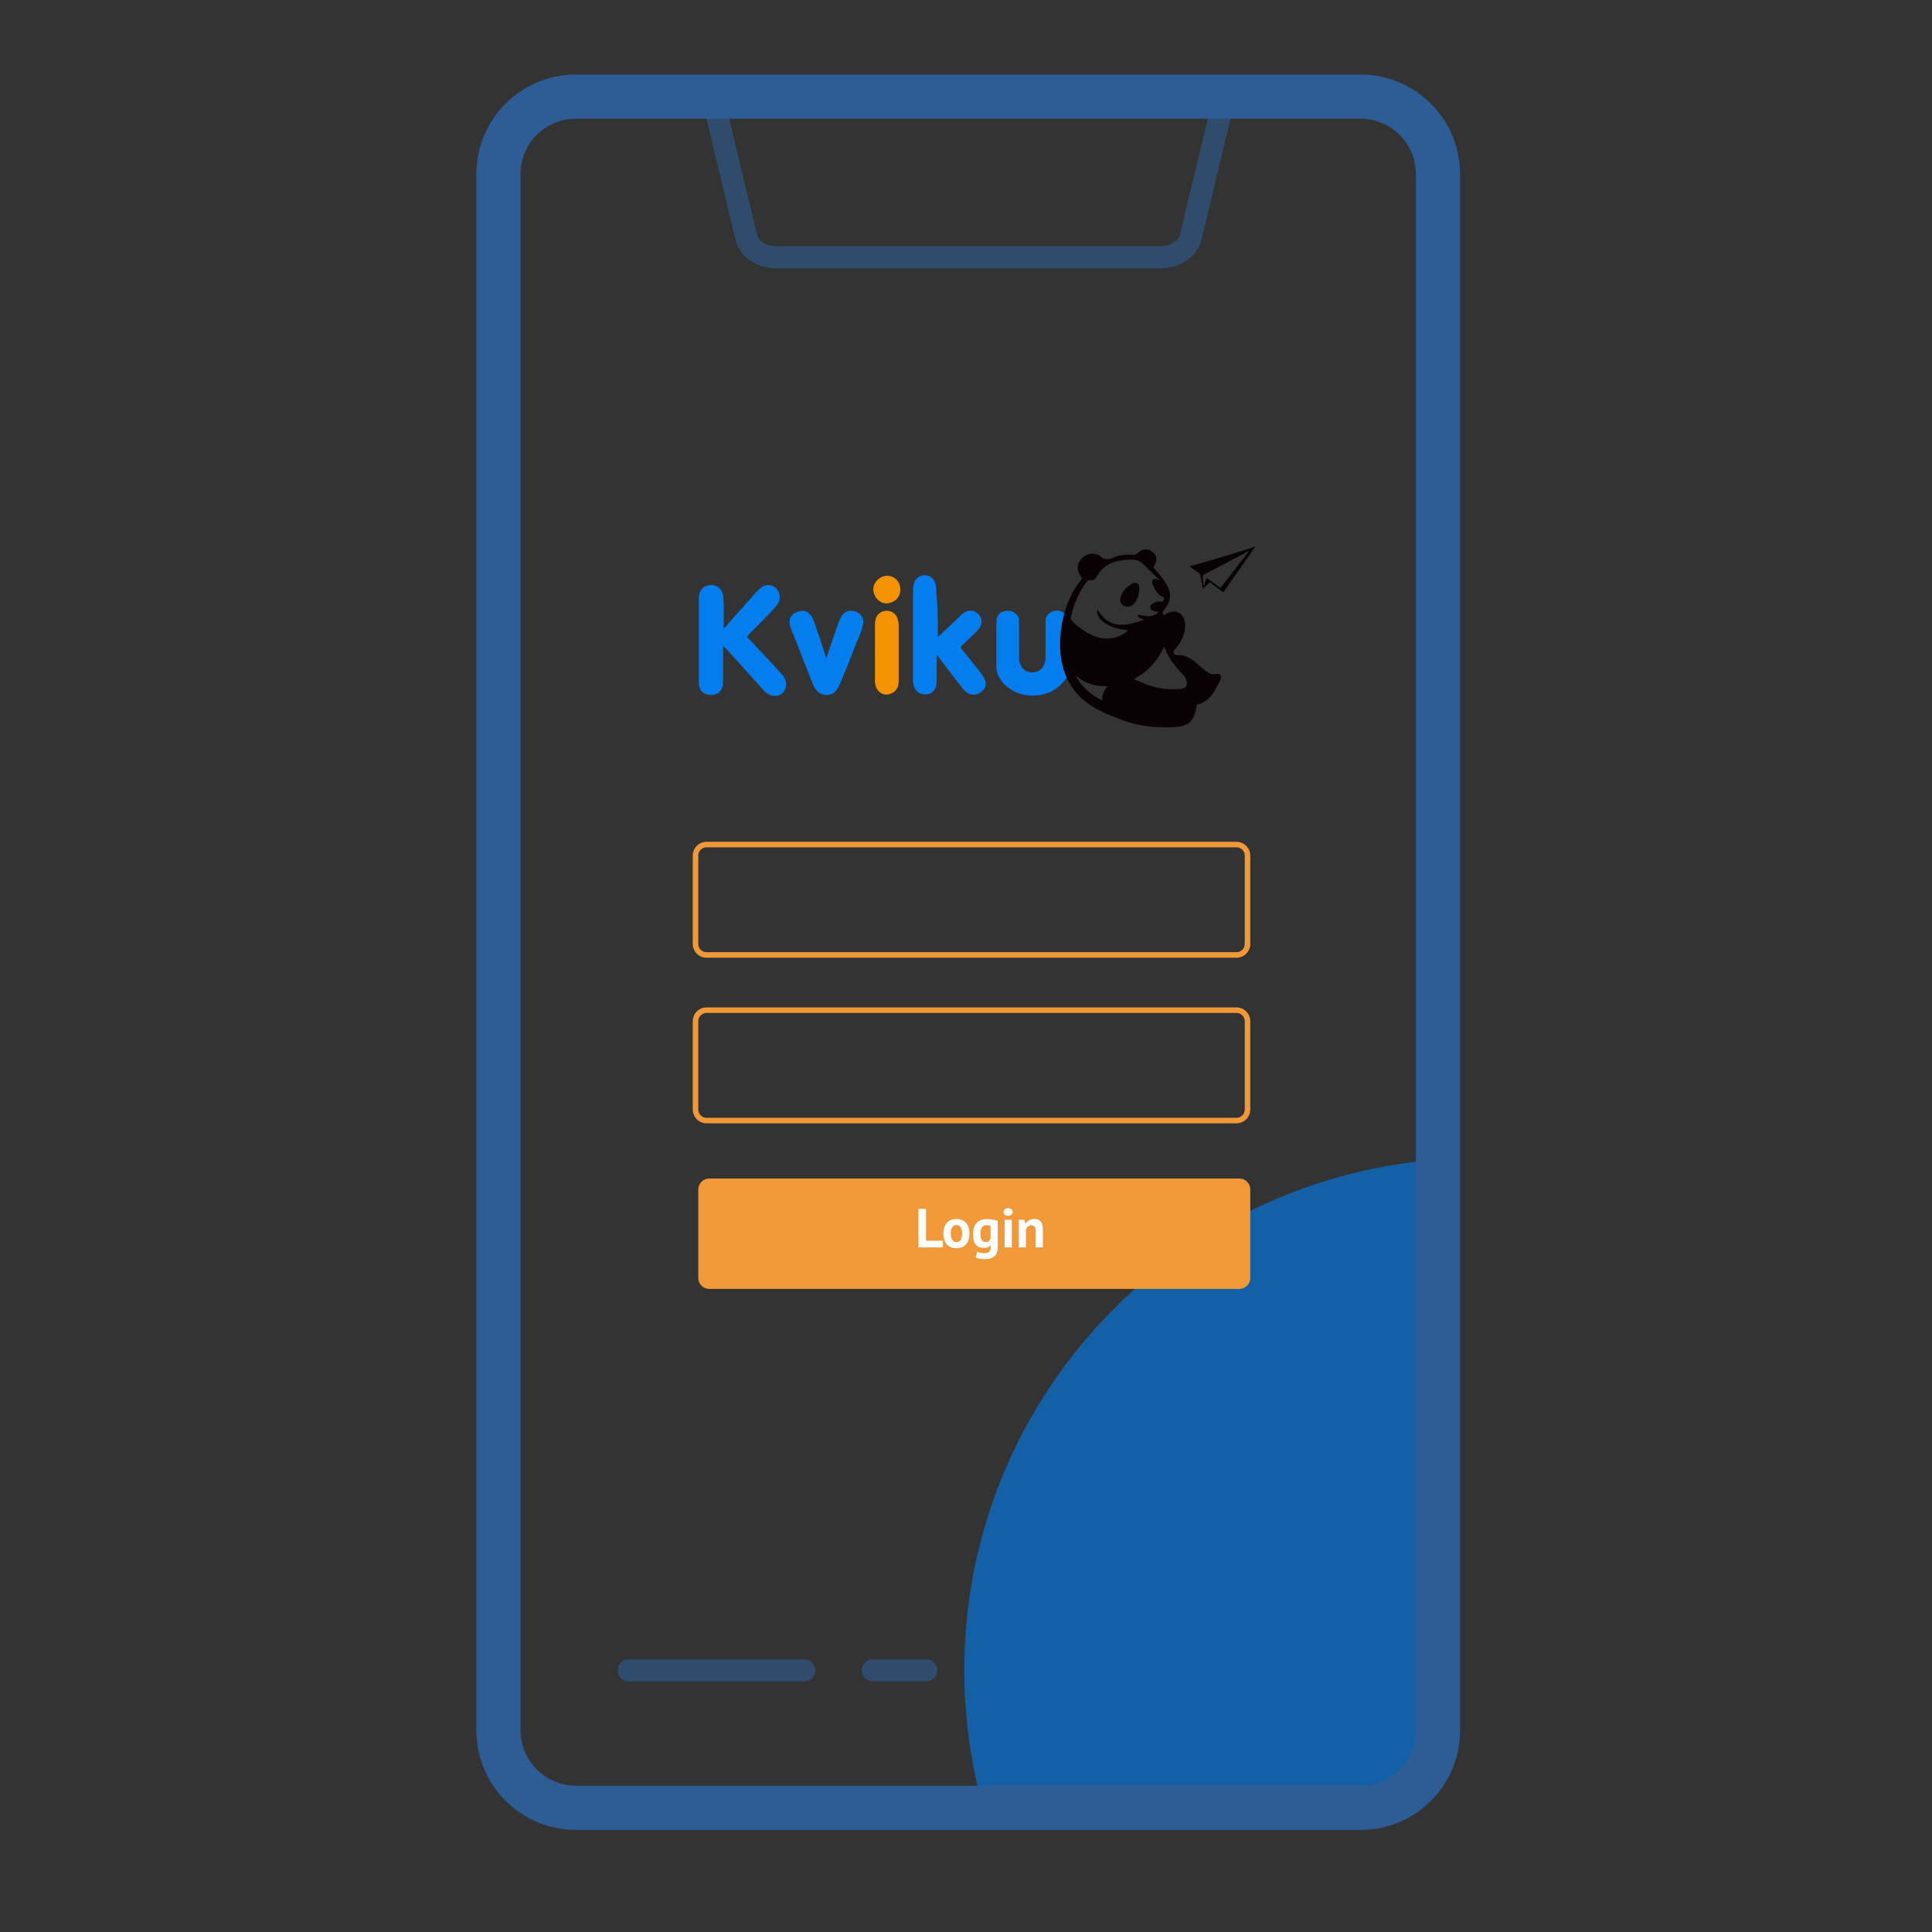 <svg width="115" height="115" fill="none" xmlns="http://www.w3.org/2000/svg"><rect width="100%" height="100%" fill="#333333" stroke="none"/><path opacity=".6" d="M57.4 99.426c0 2.825.395 5.585 1.117 8.181h20.24a6.38 6.38 0 006.375-6.374V69.066C69.59 70.478 57.4 83.523 57.4 99.426z" fill="#007FF3"/><path d="M80.993 107.607H34.27c-2.53 0-4.6-2.07-4.6-4.6V10.35c0-2.53 2.07-4.6 4.6-4.6h46.723c2.53 0 4.6 2.07 4.6 4.6v92.657c0 2.53-2.037 4.6-4.6 4.6z" stroke="#2D5D94" stroke-width="2.629" stroke-miterlimit="10" stroke-linecap="round" stroke-linejoin="round"/><path opacity=".6" d="M37.424 99.426h10.448m4.075 0h3.187m13.964-84.115H46.197c-.888 0-1.61-.492-1.775-1.182l-2.004-8.346h30.458l-2.004 8.346c-.164.657-.887 1.182-1.774 1.182z" stroke="#2D5D94" stroke-width="1.314" stroke-miterlimit="10" stroke-linecap="round"/><path d="M43.043 38.443v1.774c0 .197 0 .394-.032.592-.033.328-.33.558-.658.558-.361 0-.657-.164-.723-.493-.032-.098-.032-.23-.032-.328V35.65c0-.526.263-.822.723-.822.394 0 .657.23.722.625.066.558.033 1.15.033 1.741v.197c.132-.065.197-.164.263-.262l1.577-1.775c.099-.131.23-.23.329-.328.296-.263.657-.263.92-.033s.328.624.131.953c-.066.131-.197.23-.295.361-.46.493-.953.986-1.413 1.446-.132.131-.132.164 0 .295.657.69 1.281 1.348 1.905 2.038.165.164.296.361.296.624 0 .559-.493.887-1.019.624a1.027 1.027 0 01-.36-.296c-.724-.788-1.414-1.577-2.137-2.365l-.23-.23zm12.781-.526c.395-.361.789-.723 1.183-1.117.099-.098.23-.23.329-.296.328-.23.657-.197.92.066.23.263.23.624-.033.92a24.51 24.51 0 01-.92.887c-.132.099-.132.197-.033.296.361.427.69.854 1.051 1.314.099.132.198.263.263.395.165.295.099.59-.164.788-.263.23-.559.23-.854.066a1.256 1.256 0 01-.296-.296c-.493-.624-.986-1.281-1.511-1.971v1.182c0 .23 0 .428-.033.658a.645.645 0 01-.69.525.668.668 0 01-.657-.558c-.033-.132-.033-.296-.033-.427v-5.126c0-.131 0-.263.033-.394.065-.362.328-.592.657-.592.328 0 .591.23.657.559.033.131.033.296.033.427.098.92.098 1.84.098 2.694zm-6.636 1.282c.23-.723.46-1.38.69-2.038.033-.131.099-.263.165-.394.164-.361.525-.493.887-.361.361.131.526.46.427.821-.099.46-.329.887-.493 1.314-.263.723-.558 1.413-.854 2.136-.164.361-.329.69-.789.69s-.69-.296-.854-.69c-.263-.657-.526-1.347-.789-2.004-.164-.46-.361-.887-.525-1.347-.165-.493.065-.855.558-.953.329-.066.625.098.789.493.164.394.263.788.427 1.182.099.362.23.723.361 1.15z" fill="#047EEF"/><path d="M52.08 38.87v-1.676c0-.295.066-.591.361-.755.395-.197.855-.033.986.394.033.131.066.23.066.361v3.319c0 .296-.066.559-.361.723-.493.296-1.02-.033-1.052-.657V38.87z" fill="#F39301"/><path d="M53.59 35.091c0 .46-.328.789-.788.822-.493.033-.822-.46-.822-.822 0-.427.395-.821.822-.821.427 0 .788.329.788.821z" fill="#F39303"/><path d="M63.58 37.063c0-.296-.131-.526-.394-.657a.716.716 0 00-.756.131c-.131.099-.164.23-.197.395v2.234s0 .854-.789.854c-.788 0-.788-.854-.788-.854v-2.234a.468.468 0 00-.197-.395.716.716 0 00-.756-.131c-.296.098-.394.361-.394.657v2.596c0 .394.164.755.46 1.051.492.493 1.051.69 1.708.69.625 0 1.216-.197 1.709-.69.295-.296.46-.657.46-1.051-.066-.855-.066-1.709-.066-2.596z" fill="#047EEF"/><path d="M72.385 40.119c-.23.065-.427-.033-.592-.165-.23-.164-.427-.361-.624-.525-.296-.23-.624-.46-1.019-.428-.098 0-.197 0-.262-.098-.066-.131 0-.197.065-.263.362-.427.592-.887.592-1.446-.033-.657-.493-.953-1.085-.69-.065.033-.164.165-.23.066-.065-.099 0-.197.066-.263.033-.033.066-.066.066-.098.361-.46.361-.953.066-1.446-.197-.329-.46-.624-.69-.887-.066-.066-.099-.099-.033-.197.197-.362.164-.625-.099-.822-.263-.23-.624-.197-.887.066-.098.099-.164.099-.263.099-.394-.033-.788 0-1.183.164-.295.131-.558.164-.788-.099a.25.25 0 00-.165-.066c-.361-.131-.755-.032-.985.296-.263.329-.23.657 0 .986.033.066.098.099.033.197-1.216 1.446-1.446 3.68-1.15 4.994.394 1.807 1.708 2.53 2.234 2.793.427.23.887.395 1.314.559 1.019.394 2.103.493 3.187.427.855-.066 1.117-.362 1.282-1.249 0-.065 0-.098.066-.098.722-.165.985-.789 1.314-1.38.164-.329 0-.493-.23-.427zm-6.769 1.577c-.723-.362-1.248-.822-1.61-1.512.559.493 1.183.69 1.939.658-.23.262-.362.525-.329.854zm-.788-3.976a4.23 4.23 0 01-.986-.723c-.066-.066-.131-.131-.099-.263.165-.755.46-1.445.92-2.07.066-.098.132-.164.23-.131.165.033.263-.033.362-.164.46-.888 1.248-1.052 2.136-1.052.23 0 .46.066.624.23.328.296.624.625 1.018.986-.164-.033-.295-.132-.394-.033-.099.099-.066.23 0 .329.099.295.263.558.559.69.098.065.098.098.065.197-.032.098-.065.098-.164.098a.57.57 0 00-.46.099c-.099.066-.197.131-.164.263 0 .131.131.164.23.197.066.033.164.033.263.033-.395.46-.855.197-1.282.197.066.197.263.197.394.296-1.051.361-2.037.591-2.76-.625-.098.625.658 1.117 1.84 1.249-.657.558-1.478.657-2.332.197zm5.421 3.286a4.436 4.436 0 01-2.168-.329c-.198-.098-.395-.164-.592-.263.394-.197.756-.46 1.051-.788a4.11 4.11 0 00.756-1.15c.263.723.69 1.248 1.183 1.741a.712.712 0 01.099.165c.164.394.065.59-.329.624z" fill="#0A0104"/><path d="M70.809 33.711l.624.46.164.855.427-.362.789.592c.591-.855 1.281-1.807 1.906-2.727-1.315.46-3.91 1.182-3.91 1.182zm1.84 1.282l-.822-.592-.197.526-.033-.69 2.76-1.446-1.708 2.202z" fill="#090204"/><path d="M67.818 35.092c-.033.295-.099.59-.296.82-.197.198-.427.264-.657.132-.197-.131-.23-.328-.131-.591.098-.263.295-.46.525-.624.132-.099.263-.197.427-.099.132 0 .132.164.132.362z" fill="#0A0205"/><path d="M73.6 56.843H42.058a.659.659 0 01-.658-.657v-5.257c0-.362.296-.657.657-.657H73.6c.362 0 .657.295.657.657v5.257a.659.659 0 01-.657.657zm0 9.857H42.058a.66.66 0 01-.658-.657v-5.257a.66.66 0 01.657-.657H73.6a.66.66 0 01.657.657v5.257a.66.66 0 01-.657.657z" stroke="#F19938" stroke-width=".329" stroke-miterlimit="10"/><path d="M73.764 76.722H42.222a.66.66 0 01-.657-.658v-5.257a.66.66 0 01.657-.657h31.542a.66.66 0 01.658.657v5.257a.66.66 0 01-.657.658z" fill="#F19938"/><path d="M56.127 74.25h-1.455v-2.3h.45v1.9h1.005v.4zm.028-.821c0-.278.068-.492.204-.64.136-.152.326-.228.572-.228.131 0 .245.021.341.063a.63.63 0 01.24.177c.064.075.11.166.142.273.032.107.049.226.049.355 0 .278-.068.493-.204.644-.134.149-.323.223-.568.223a.858.858 0 01-.342-.062.677.677 0 01-.243-.174.79.79 0 01-.145-.276 1.288 1.288 0 01-.046-.355zm.44 0c0 .072.007.139.02.2a.56.56 0 00.06.161c.026.046.06.082.101.109a.315.315 0 00.155.036c.111 0 .195-.04.25-.122.054-.08.082-.209.082-.384a.759.759 0 00-.076-.365c-.05-.094-.136-.141-.256-.141a.29.29 0 00-.247.118c-.059.079-.088.208-.088.388zm2.794.821c0 .239-.065.414-.194.526-.13.114-.31.17-.542.17-.158 0-.283-.01-.375-.032a.94.94 0 01-.203-.069l.088-.338c.05.02.109.039.174.059.068.02.151.03.25.03.149 0 .25-.034.302-.1a.4.4 0 00.082-.269v-.105h-.013c-.076.103-.212.154-.407.154-.212 0-.371-.065-.477-.197-.102-.131-.154-.337-.154-.617 0-.294.07-.516.21-.667.14-.151.344-.227.611-.227.14 0 .266.01.375.03.112.02.203.042.273.069v1.583zm-.723-.315c.083 0 .147-.019.19-.056a.346.346 0 00.106-.168v-.739a.656.656 0 00-.253-.043.3.3 0 00-.257.125c-.061.081-.092.212-.092.391 0 .16.027.282.08.365a.253.253 0 00.226.125zm1.134-1.328h.427v1.643H59.8v-1.643zm-.063-.463c0-.063.023-.117.07-.16a.274.274 0 01.197-.07.28.28 0 01.2.07.202.202 0 01.079.16.202.202 0 01-.079.161.305.305 0 01-.2.063.292.292 0 01-.197-.063.214.214 0 01-.07-.16zm1.911 2.106v-.933c0-.133-.02-.23-.059-.289-.037-.06-.102-.089-.194-.089a.31.31 0 00-.207.073.387.387 0 00-.118.174v1.064h-.427v-1.643h.338l.05.217h.013a.71.71 0 01.2-.184.595.595 0 01.322-.079c.081 0 .153.011.217.033a.37.37 0 01.161.109c.044.05.077.12.099.207.022.085.032.191.032.318v1.022h-.427z" fill="#fff"/></svg>